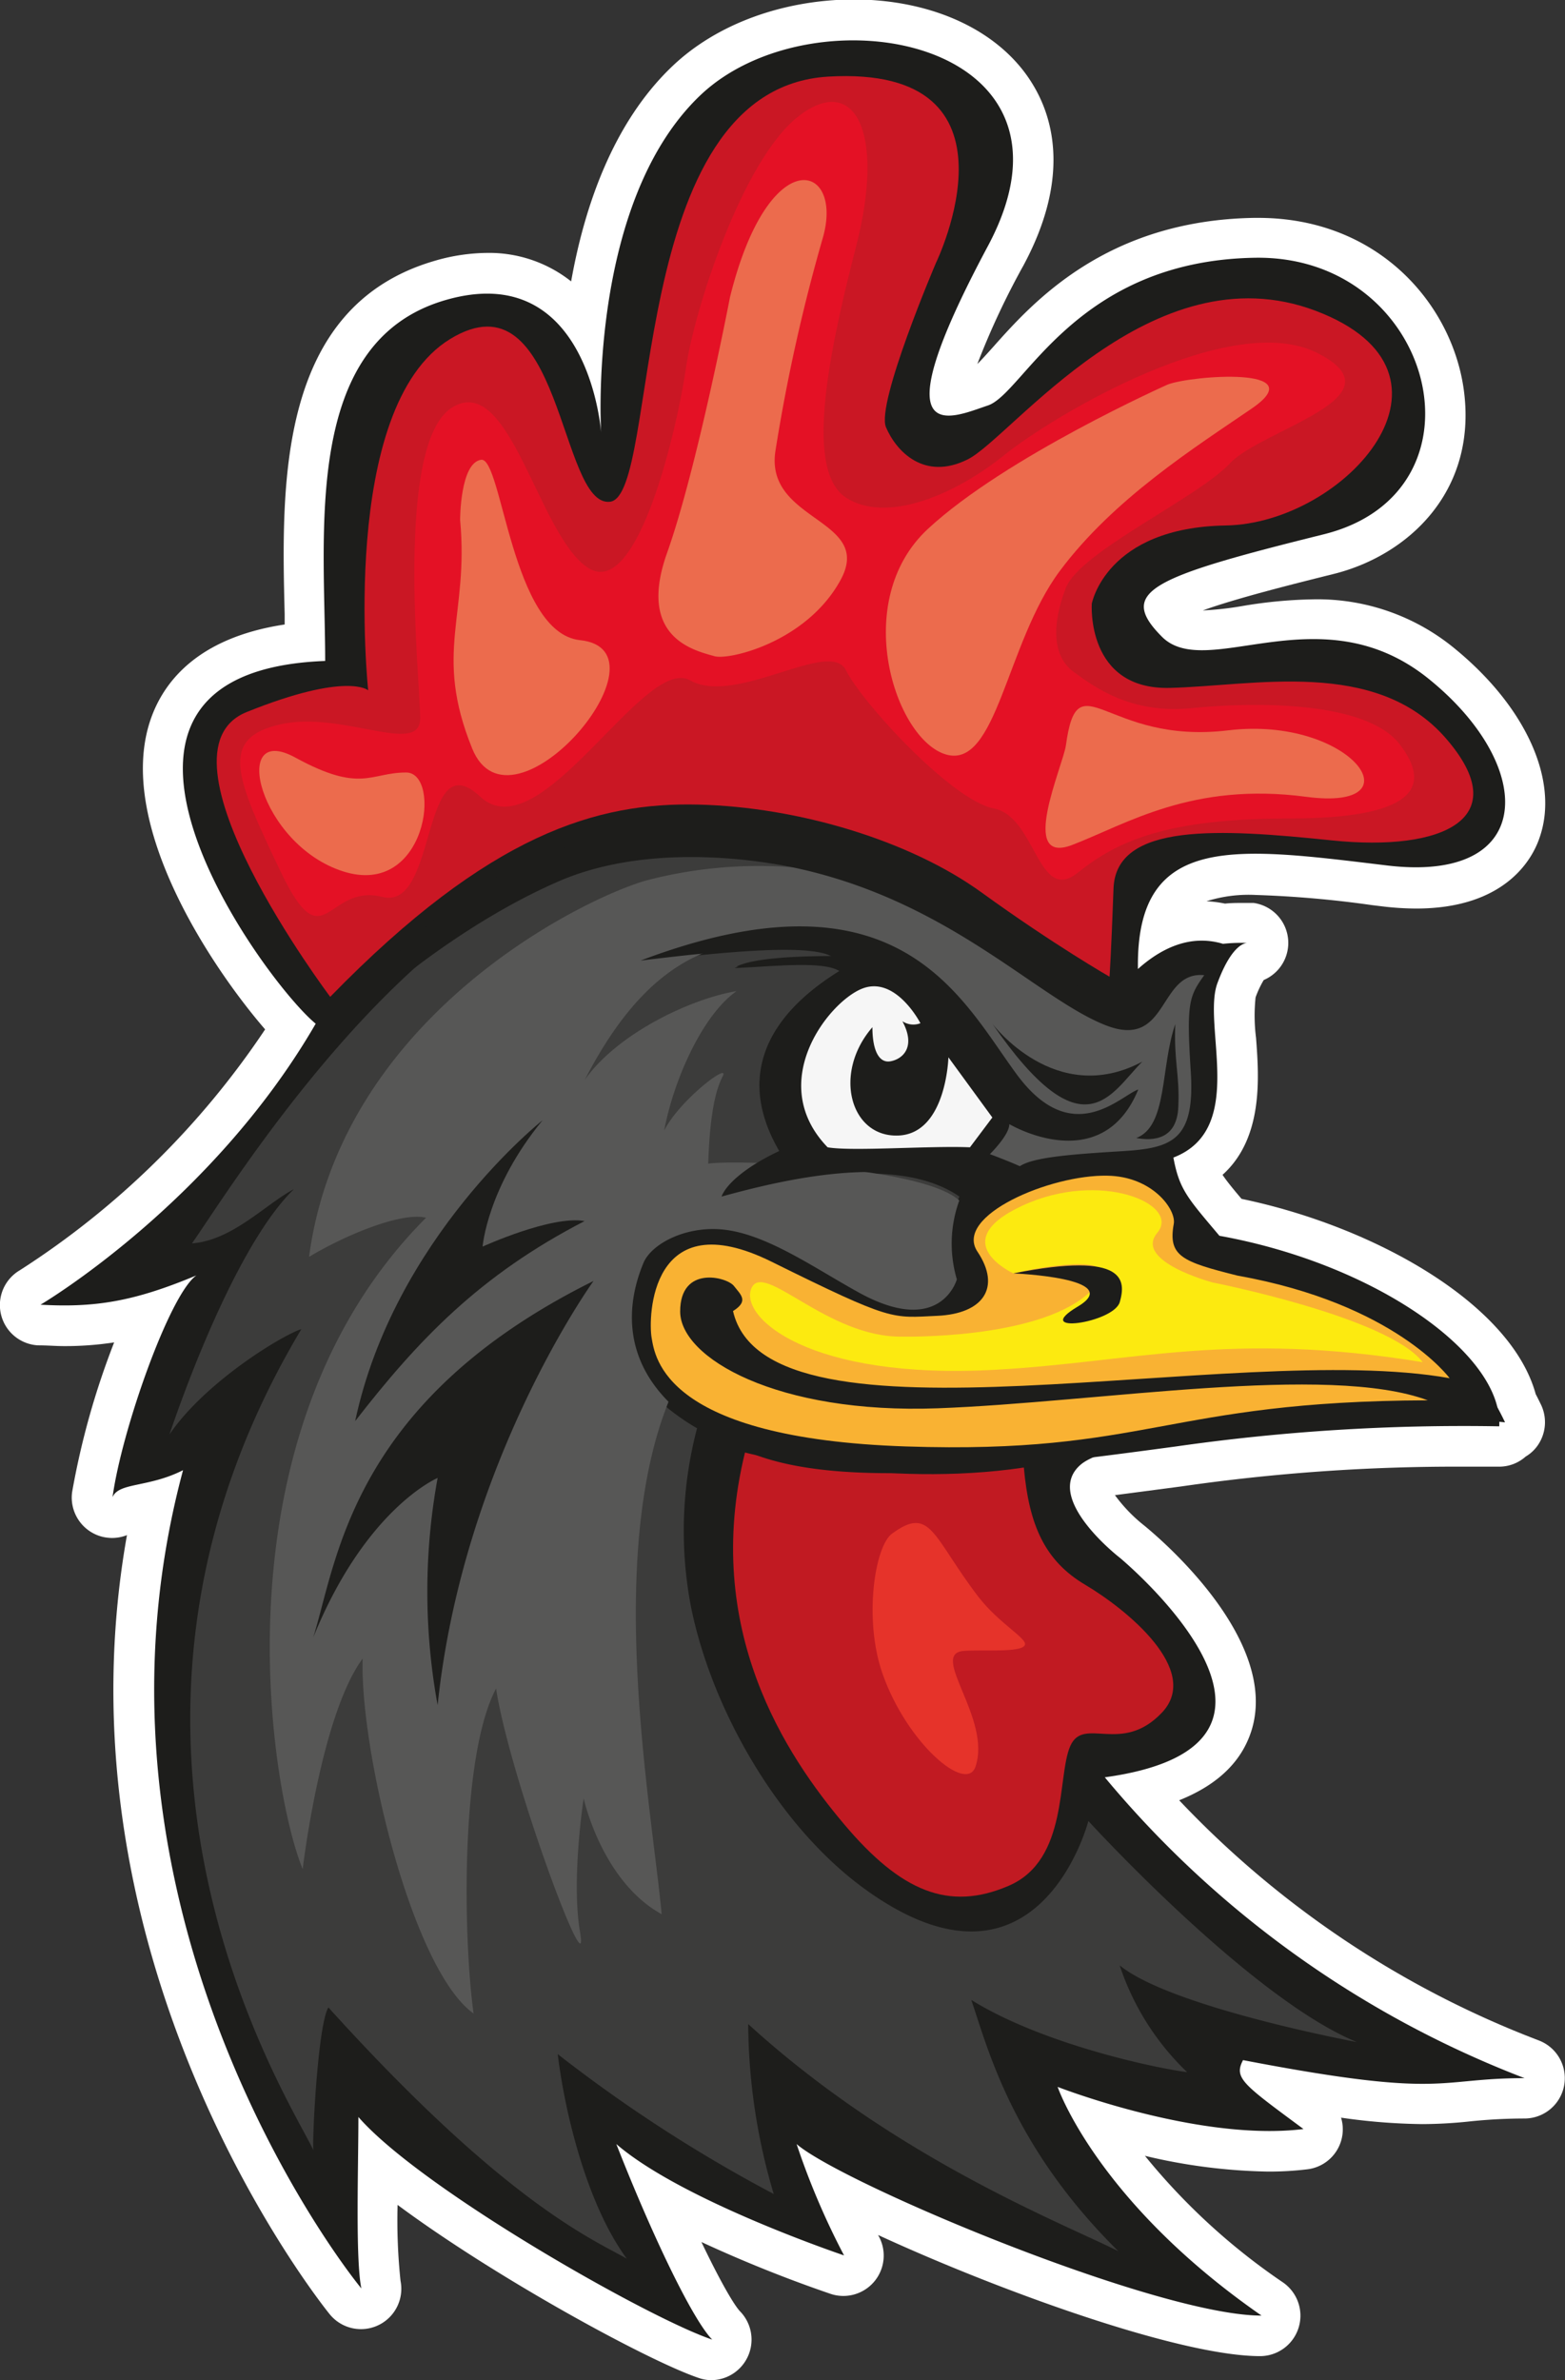 <svg xmlns="http://www.w3.org/2000/svg" viewBox="0 0 164.93 250.72"><rect x="0" y="0" width="164.93" height="250.72" fill="#333333" stroke="none"/><defs><style>.cls-1{fill:#fff;}.cls-2{fill:#1d1d1b;}.cls-3{fill:#c11a22;}.cls-4{fill:#e6332a;}.cls-5{fill:#3c3c3b;}.cls-6{fill:none;stroke:#1d1d1b;stroke-miterlimit:10;stroke-width:0.63px;}.cls-7{fill:#575756;}.cls-8{fill:#f9b233;}.cls-9{fill:#fcea10;}.cls-10{fill:#f6f6f6;}.cls-11{fill:#ca1724;}.cls-12{fill:#e41125;}.cls-13{fill:#ec6b4d;}</style></defs><g id="Livello_2" data-name="Livello 2"><g id="Livello_2-2" data-name="Livello 2"><path class="cls-1" d="M162.18,214.93a102.22,102.22,0,0,1-37.91-25.3q6.22-2.49,7.69-7.58c2.62-9.19-8.9-19.31-11.23-21.24l-.12-.1a16.43,16.43,0,0,1-3.11-3.22l7-.92a202,202,0,0,1,29.8-2.08H158a4.2,4.2,0,0,0,2.78-1.06,4.1,4.1,0,0,0,1.26-1.16,4.28,4.28,0,0,0,.38-4.27c-.19-.39-.38-.78-.58-1.16-2.6-9.49-16.94-17.64-31-20.56-1-1.18-1.6-1.93-2-2.53,4.32-3.89,3.84-10.3,3.53-14.42a18.64,18.64,0,0,1-.05-4.27,10.48,10.48,0,0,1,.86-1.83,4.25,4.25,0,0,0-1.07-8.12c-.12,0-.24,0-.37,0h0c-.1,0-.42,0-.89,0s-1.11,0-1.75.07a13,13,0,0,0-1.95-.25,14.8,14.8,0,0,1,5.2-.66,112.26,112.26,0,0,1,12.24,1.07l1.07.13a30.21,30.21,0,0,0,3.58.23c9.39,0,12.25-5.21,13-7.44,2.12-6-1.42-13.83-9-20a22.73,22.73,0,0,0-14.83-5.13,48.92,48.92,0,0,0-7.51.71,33.81,33.81,0,0,1-4.14.46c3.6-1.31,9.93-2.88,13.78-3.84,7.78-1.93,15.05-8.59,13.76-19.12-1.12-9.14-8.93-18.39-21.7-18.39h-.43c-15.62.26-23.35,8.93-27.5,13.59-.52.58-1.18,1.32-1.67,1.8a81.87,81.87,0,0,1,4.87-10.4c4.83-9,3.23-15.31,1-19-3.36-5.61-10.45-9-19-9C82.44,0,75.48,2.55,70.83,7c-6.29,6-9.26,14.89-10.64,22.64a13.9,13.9,0,0,0-8.84-3,20.18,20.18,0,0,0-5.63.86C29.25,32.36,29.65,51,30,64.67c0,.37,0,.74,0,1.11-9.24,1.4-12.81,6.11-14.15,10.07-3.71,11,6.53,26.15,12.09,32.58A88.47,88.47,0,0,1,2.09,133.8,4.25,4.25,0,0,0,4,141.71c1,0,1.87.08,2.73.08a34.17,34.17,0,0,0,5.3-.39,82.85,82.85,0,0,0-4.43,15.77,4.26,4.26,0,0,0,3.13,4.69,4.59,4.59,0,0,0,1.09.14,4.33,4.33,0,0,0,1.56-.3c-8,45,20.09,80.49,21.36,82.06a4.25,4.25,0,0,0,7.47-3.51,60.77,60.77,0,0,1-.31-8c10.46,7.76,26.55,16.5,31.77,18.24a4.06,4.06,0,0,0,1.32.22,4.27,4.27,0,0,0,3-7.25c-.64-.67-2.11-3.2-4.07-7.3a141.24,141.24,0,0,0,13.61,5.46,4.19,4.19,0,0,0,1.35.22,4.25,4.25,0,0,0,3.74-6.27l-.08-.15c12.67,5.84,31.75,12.76,40.27,12.76a4.26,4.26,0,0,0,2.42-7.75,67.61,67.61,0,0,1-14.57-13.35,59.62,59.62,0,0,0,13,1.66,33.59,33.59,0,0,0,4.12-.24,4.24,4.24,0,0,0,3.55-5.44,64.25,64.25,0,0,0,8.56.68,48.28,48.28,0,0,0,5.06-.29,55.82,55.82,0,0,1,5.69-.3,4.25,4.25,0,0,0,1.51-8.23Z"></path><path class="cls-2" d="M160.67,218.9a107.65,107.65,0,0,1-44.24-31.69c25.28-3.48,1.58-23.13,1.58-23.13s-8.21-6.34-4.1-9.82,32.23-5.71,44.7-4.44c-8.05-17.11-29.58-18.14-32.7-20-.63-4.52-3-5.12-2.84-7.93,7.27-1-2.53-13.55,6.64-22.18-3.88-1.6-7.26.1-9.79,2.36,0-.15,0-.3,0-.46,0-13.94,10.43-12.35,26.23-10.45s15.8-10.46,4.42-19.65-23.38.32-28.12-4.44-1.19-6.26,17.06-10.79c18-4.47,11.69-29.45-7.27-29.13S107.9,41.45,104.11,42.71s-11.69,5.07,0-16.79S85.69-1.33,73.77,10.07s-10.42,35.5-10.42,35.5S62.08,27.19,46.91,31.62s-12.64,24.72-12.64,38c-30.1,1.15-6.52,33.69-1,38.21-11,19-29,29.6-29,29.6,5.69.32,9.8-.31,16.43-3.09-2.84,2-7.9,16.4-8.84,23.37.63-1.58,3.79-1,7.43-2.85-11.62,43.25,13.42,79.54,18.79,86.19-.63-3.17-.31-12.67-.31-18.06,6.63,7.61,30.65,21.23,37.29,23.45-1.9-1.9-6-10.14-10.11-20.6,6.95,6,24,11.73,24,11.73a79.06,79.06,0,0,1-5-11.73c4.74,4.12,37.92,18.07,49,18.07-17.38-12.05-21.49-24.09-21.49-24.09s14.85,5.8,25.91,4.44C131,219.54,130,218.9,131,217,152.46,221.12,151.19,218.9,160.67,218.9Z"></path><path class="cls-3" d="M78.51,153s14.54,3.8,29.39,1.58c.55,6.1,2.21,9.83,6.48,12.36s12.32,9,8.06,13.47-8.22.32-9.64,3.49-.16,12-6.48,14.73-11.37.63-17.38-6.5S73.93,171.69,78.51,153Z"></path><path class="cls-4" d="M94,161.55c-1.81,1.32-3,9-1,14.73,2.56,7.31,8.82,12.66,9.8,9.82,1.73-5.07-4.9-11.88-1.27-12.2,2-.17,6.13.22,6.48-.63.28-.68-2.71-2.24-4.9-5.07C98.26,161.86,98.11,158.53,94,161.55Z"></path><path class="cls-5" d="M126.7,102.92c-1.58,2.22-1.89,2.85-1.42,10.14s-2,8.08-7.27,8.4-9.32.63-10.74,1.58c-1.42-.63-3.16-1.26-3.16-1.26s2-2.06,2-3.17c2.53,1.42,10.27,4.43,13.59-3.65-1.89.64-7,6.34-12.8-1.58S94.63,91,67.3,101.34c10.42-1.27,18.48-1.9,20.54-.48-3.64,0-8.54.16-10.43,1.11,4-.16,9.32-.79,11.06.32-1.9,1.27-13,7.6-6.32,19-3.79,1.74-5.85,3.65-6.32,4.91,6.32-1.74,18.64-4.75,25.28-.16a13.28,13.28,0,0,0-.48,8.88s-2,4.91-10.27,1.42-14.53-12.83-22.75-3.17,5.85,17.27,5.85,17.27a42.42,42.42,0,0,0-.63,18.86C75,180,82,192.44,91.31,199.1c18.17,13,23.39-7.29,23.39-7.29S131.76,210.5,143,215.1c0,0-19.59-3.65-25-8.08a27.56,27.56,0,0,0,7.11,11.25c-3.63-.48-15.32-3-22.75-7.61,1.74,5.07,4.27,15.37,15.49,26.46-6-3-23.55-9.82-39-23.92a63.84,63.84,0,0,0,2.69,17.9,153.82,153.82,0,0,1-22.76-14.73c.63,5.38,2.85,15.52,7.27,21.54-3.63-2.06-12.8-5.86-31.44-26.46-1.11,1.75-1.74,14.11-1.58,15.06-1.74-4.12-27.49-42.62-1.27-86.51-2,.63-10.11,5.54-13.9,11.09,2.53-7.45,7.74-20.6,13.11-25.83-3,1.59-6.47,5.39-10.74,5.71C23.84,125.9,43.12,94.21,64,90.56a51,51,0,0,1,31.76,4.76c7,3.39,14.06,10,20.22,13.62S121.81,102.45,126.7,102.92Z"></path><path class="cls-6" d="M99.37,126.21s-1.11,4.76-.47,7.61-4.59-.16-5.69.47c0,0,2.37-1.74,3.79-1.58-4.42-.48-6.64-1.11-9.64-.16C91.47,129.38,95.26,125.9,99.37,126.21Z"></path><path class="cls-7" d="M61.13,203.53c1.14,6.63-7.42-16.32-8.85-25.67-3.79,7.13-3.47,26.31-2.37,34.23-6.47-4.6-12-27.73-11.69-37.39-4.42,6-6.32,22.18-6.32,22.18-3.47-8.4-9.64-45.95,13-68.61-2.53-.63-8.38,1.75-12.33,4.12,3.32-24.87,28-37.39,35.4-39.61a46.74,46.74,0,0,1,15.64-1.42s9.16.79,10.74,1.74,12,6.65,12.49,6.81,9.48,7.13,9.48,7.13l6.32-3.17,4-2.37a2.76,2.76,0,0,1,.79,1.58c0,.79-1.11,7.29-1.11,8.4s0,5.07-.16,6a11.06,11.06,0,0,1-1.89,3l-4.74,1.27L111.06,123l-6,.48-1.74-2.06,2.05-2.22v-2.53l-1.89-4.28L93.21,101.65S82.31,98,76,99.75s-10.75,7-14.38,14c3.47-4.92,11.22-8.56,16-9.35C73.93,107,70.93,114,70,119.08c1.58-3.17,7-7.29,6.16-5.7s-1.37,4.44-1.52,9.19c3.31-.48,25.07.42,27,4.59-2.32.48,1.27,8.88-1.58,10.78s-10.58-1.11-10.58-1.11l-8.54-4.91s-6.47-5.39-11.37.15-2.37,7.77,1.1,15.06c-7,16.63-2,43.09-.94,54.5-6.32-3.48-8.22-12.2-8.22-12.2S60.18,198,61.13,203.53Z"></path><path class="cls-2" d="M116.54,108c6.67,2.6,5.48-5.76,10.37-5.28-1.58,2.22-1.89,2.85-1.42,10.14s-2,8.08-7.27,8.4-9.32.63-10.74,1.58c-1.42-.63-3.16-1.27-3.16-1.27s2.05-2,2.05-3.16c2.53,1.42,10.27,4.43,13.59-3.65-1.89.64-6.95,6.34-12.8-1.58s-12.32-22.34-39.65-12c10.42-1.27,18.48-1.91,20.54-.48-3.64,0-8.54.16-10.43,1.11,3.95-.16,9.32-.79,11.06.32-1.9,1.26-13,7.6-6.32,19-3.79,1.74-5.85,3.64-6.32,4.91,6.32-1.74,18.64-4.75,25.28-.16a13.28,13.28,0,0,0-.48,8.88s-1.68,6.12-10.27,1.42c-4.47-2.45-9.35-5.92-13.85-6.6-4.12-.63-8,1.33-8.9,3.43C66,137.36,64.08,146.86,79,153c9.69,4,27.6,1.69,44.87-.63A214,214,0,0,1,158,150.24c.42-7.6-13.06-17.11-29.49-20.07-3.37-4-4.22-4.86-4.85-8.24,7.8-3,3-13.94,4.64-18.37s3.16-4.23,3.16-4.23-6.32-.42-9.27,3-6.32,4.22-10.54,0-20.85-12-20.85-12a47.49,47.49,0,0,0-19-3c-11.17.42-21.49,3-35,18.38-3.37,4.43.84,1.27.84,1.27S47.3,97.83,59,92.78C66.84,89.42,76.6,90,83.25,91.3,99.9,94.68,109.22,105.14,116.54,108Z"></path><path class="cls-8" d="M77.35,135.46c.74.95,1.58,1.58-.1,2.64,3.58,15.63,52.77,3,75.52,7.07,0,0-5.72-7.84-22.33-10.8-5.88-1.47-7.36-2.05-6.74-5.46.27-1.5-2.25-5-7-5.07-6-.13-16.22,4.22-13.69,8s.61,6.54-4.23,6.76-4.65.64-17.47-5.7-13,5.92-12.64,8S70,151.51,95.47,152.36s27.39-4.76,55-4.86c-10.54-3.91-34.69.21-51.63.84s-27.16-5.3-27.16-10.2S76.62,134.5,77.35,135.46Z"></path><path class="cls-9" d="M106.8,134.13s-7.27-3.32.94-7.13,16.75-.15,14.22,2.86,5.85,5.23,5.85,5.23,18.49,3.64,22.12,8.39c-20.38-3.32-30.49,0-45,.8-19.75,1.1-27-5.55-25.75-8.56s8,5.23,15.95,5.07c0,0,13.91.32,19.44-4.44S110,133.34,106.8,134.13Z"></path><path class="cls-10" d="M102.22,120.85c-4.22-.18-12.44.45-15,0-6.53-6.76,0-15.21,3.58-16.69S97,107.78,97,107.78a2.07,2.07,0,0,1-1.9-.21c1.48,2.75,0,4-1.26,4.22s-1.9-1.26-1.9-3.59c-4.21,4.86-2.32,11.62,2.74,11.41s5.27-8.24,5.27-8.24l4.63,6.34Z"></path><path class="cls-2" d="M62.55,134.93s-13.74,19-16.43,44.68a66.48,66.48,0,0,1,0-23.93s-7.58,3.17-13.11,16.8C35.54,164.4,37,147.6,62.55,134.93Z"></path><path class="cls-2" d="M57.18,118s-15.64,12.36-19.75,31.69c6.64-8.55,13.12-15.37,24.18-21.07-3.48-.63-10.75,2.69-10.75,2.69S51.34,125.1,57.18,118Z"></path><path class="cls-2" d="M104.58,107.83s6.64,8.88,15.8,4C117.07,115.12,114.22,121.78,104.58,107.83Z"></path><path class="cls-2" d="M119.75,119.87c3.32-1.26,2.53-7.44,4.11-12-.16,4,.47,5.23.32,8.72S121.49,120.19,119.75,119.87Z"></path><path class="cls-2" d="M106.8,134.13s11.85.48,6.79,3.49,3.79,1.74,4.42-.47S118.8,131.76,106.8,134.13Z"></path><path class="cls-11" d="M34.8,105S15.42,79.26,26,75,38.8,72.71,38.8,72.71s-3.16-29.79,8.64-37S58.92,53.49,64.29,52.85s1.48-43.52,23-44.78S98.63,27.71,98.63,27.71,92.31,42.5,93.37,45s4,5.7,8.63,3.38,19.38-22.18,36.66-15.64,3.16,22.4-9.48,22.61-14.12,8.24-14.12,8.24-.63,9.08,8.22,8.87,21.7-3.17,29.07,5.28-.21,12-12,10.78-22.75-1.91-23,5.07-.42,9.29-.42,9.29-5.9-3.38-13.48-8.87S84.1,85,73.56,84.75,51.65,87.71,34.8,105Z"></path><path class="cls-12" d="M40.28,94.47c-5.9-1.48-6.11,7-10.75-2.75S23,77.78,29.53,76.3s14.75,3.38,14.75-.63-2.74-28.94,3.37-32.75S56.71,56.45,62,59.83,71.46,44.61,72.3,38.7s5.9-21.76,11.8-26.41S93.37,13.77,90.21,26s-5.27,23.66-1.06,26.41,11.38-.21,16.64-4.44,24-15.42,33.08-10.77-5.9,8-9.27,11.62-15.8,9.3-17.27,13.1-1.48,7.18.84,8.87,6.11,4.44,12.43,3.8,18.33-.84,21.91,3.81,1.26,7.81-11.59,7.81-18.12,2.33-22.33,5.71-4.42-5.92-8.85-6.76S90.84,74,89.15,70.6s-11.58,3.8-16.43,1.06S56.92,89.82,50.6,83.91,46.18,96,40.28,94.47Z"></path><path class="cls-13" d="M48.49,54.76c.95,10.14-2.84,13.94,1.27,24.08S71.25,68.49,61.13,67.43c-7.23-.76-8.21-19.33-10.43-19S48.49,54.76,48.49,54.76Z"></path><path class="cls-13" d="M76.93,31.31S73.46,49.37,70.3,58.24s2.74,10.25,5,10.88c1.53.44,9.69-1.48,13.27-8s-8-6.12-6.85-13.62A185.49,185.49,0,0,1,86.73,25C88.94,17.15,81,14.83,76.93,31.31Z"></path><path class="cls-13" d="M123.07,40.5S106,48.1,97.79,55.71s-3.48,22.18,1.9,23.76,6.32-11.72,12-19.33,14.22-13,20.23-17.11C138.44,38.56,125.6,39.54,123.07,40.5Z"></path><path class="cls-13" d="M112.33,78.52C112,80.74,107.27,91.2,113,89s12.64-6.66,24.65-5.07,4.74-8.56-8.22-7S113.59,69.33,112.33,78.52Z"></path><path class="cls-13" d="M31.11,79.79c-6.95-3.8-3.79,9.19,5.06,12S46.6,81.37,42.8,81.37,38.06,83.59,31.11,79.79Z"></path></g></g></svg>